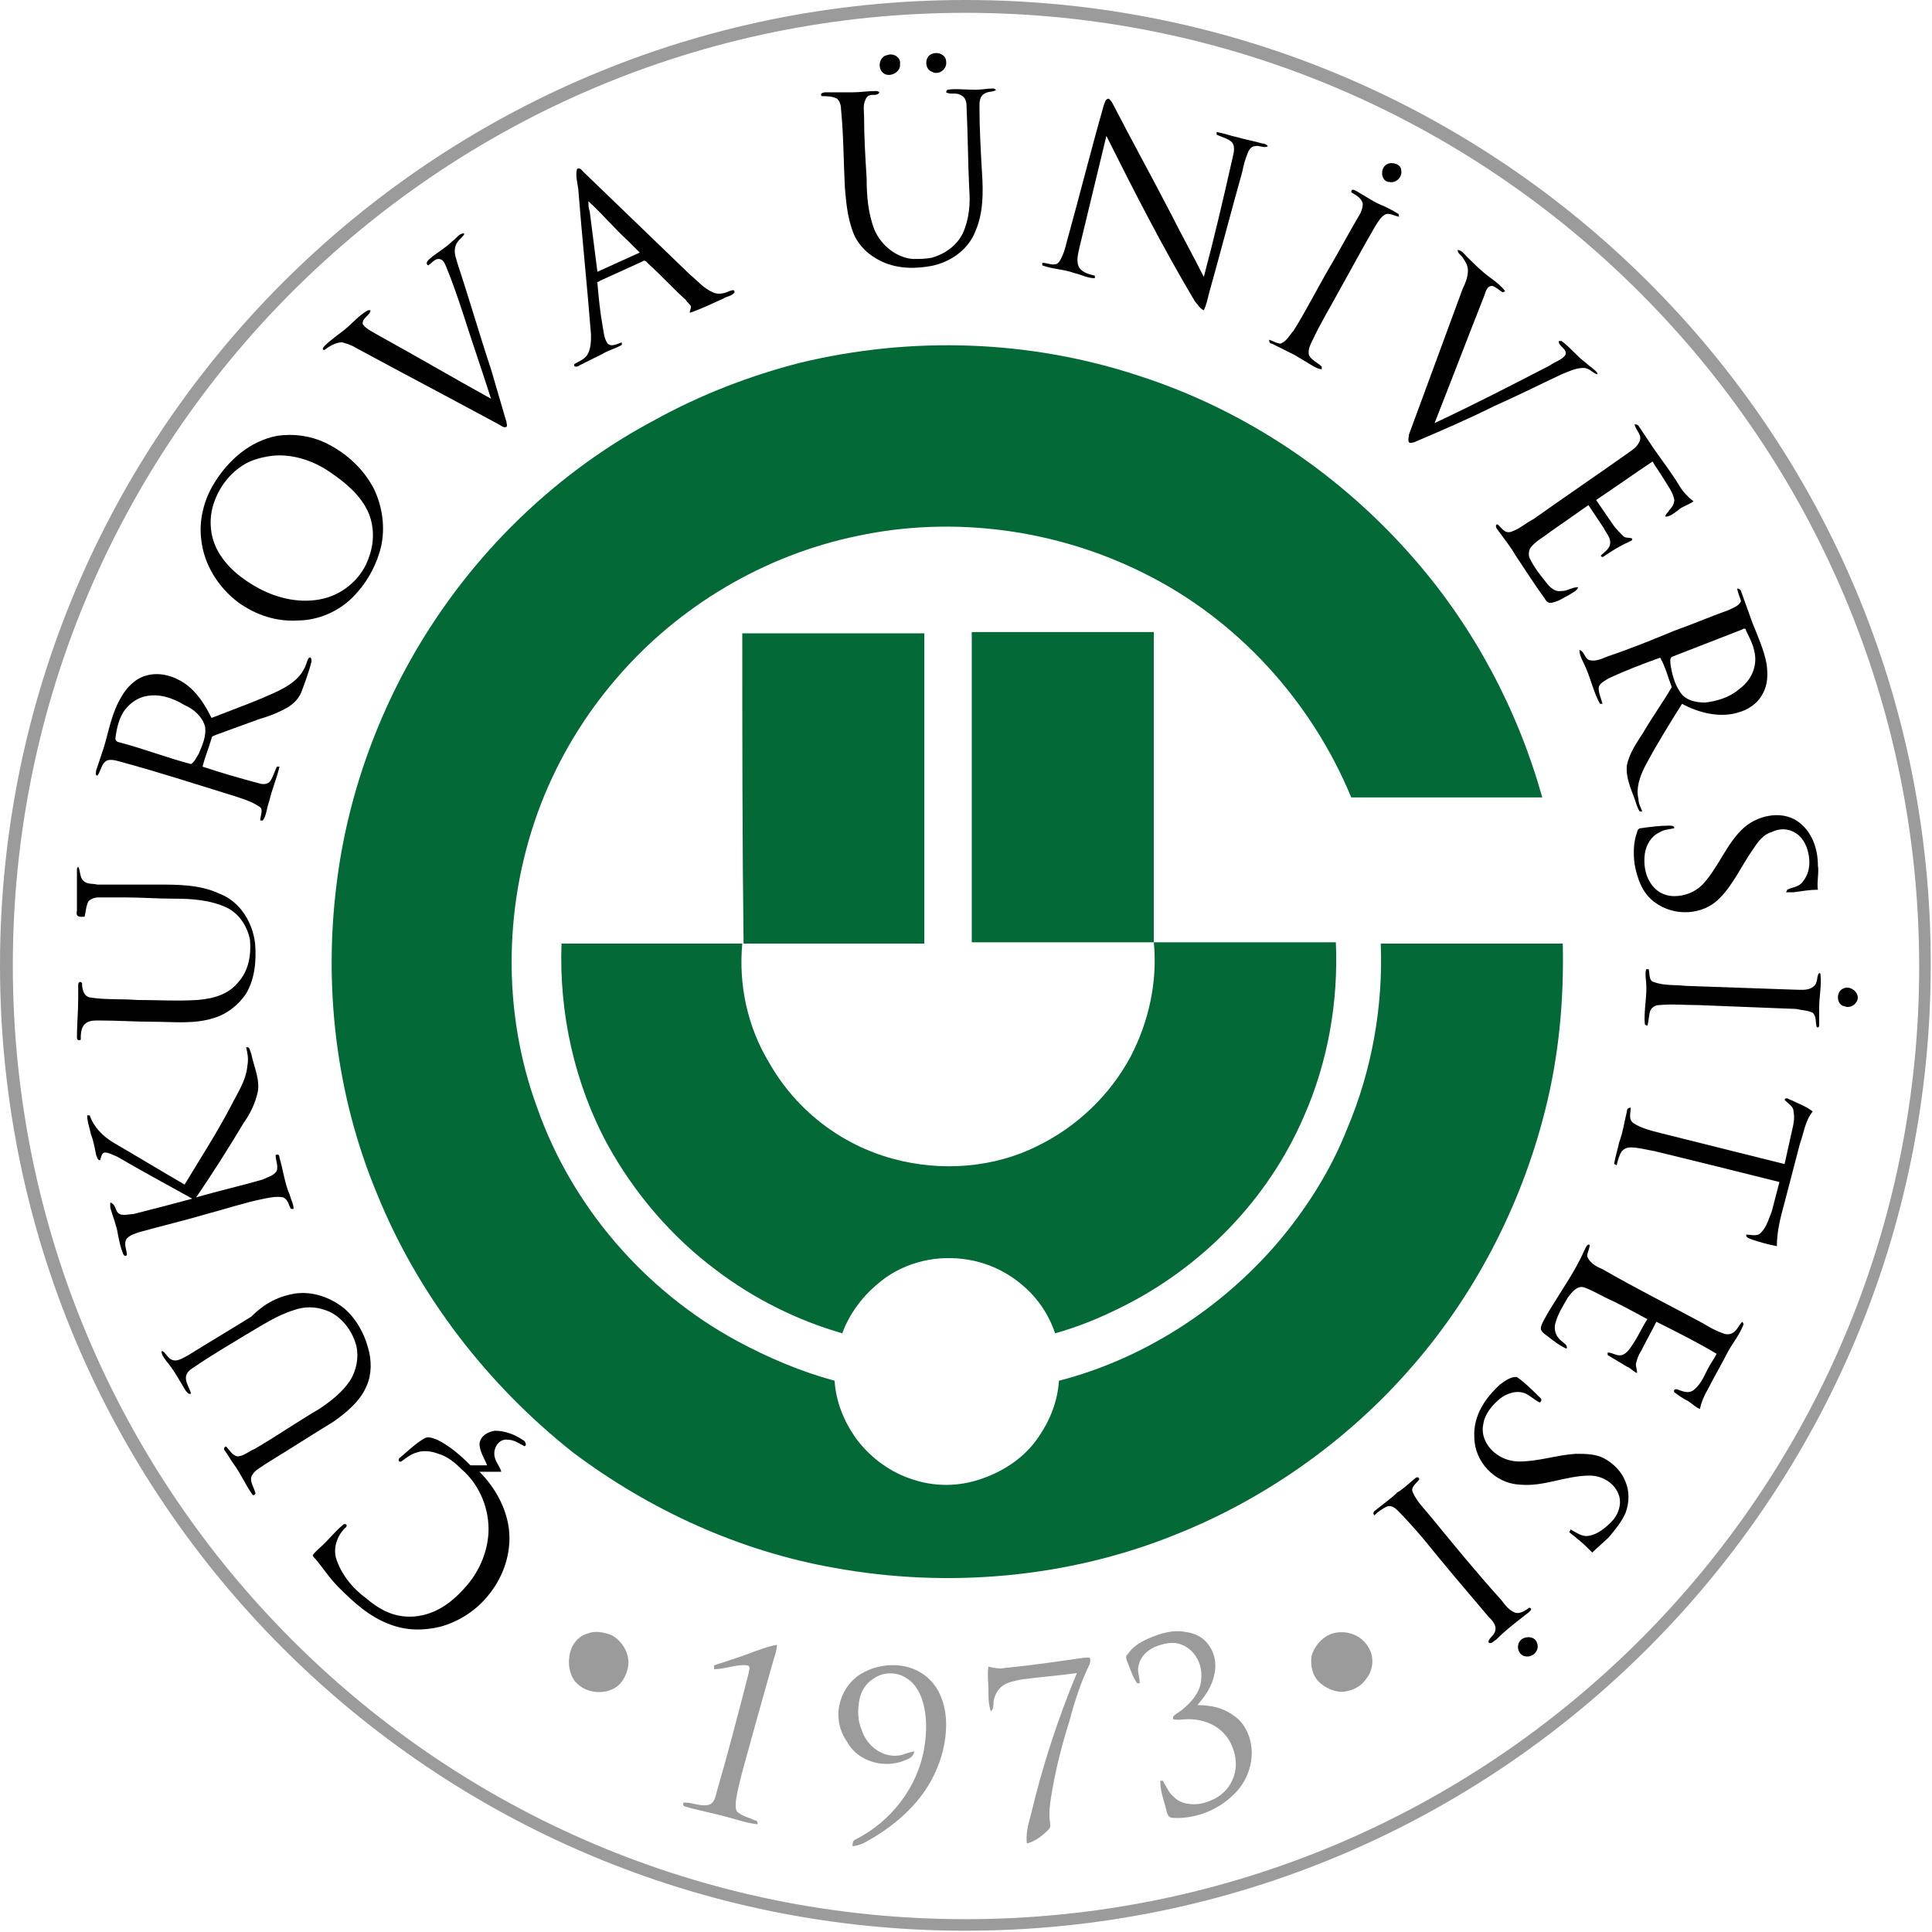 <?xml version="1.0" encoding="utf-8"?>
<!-- Generator: Adobe Illustrator 23.0.4, SVG Export Plug-In . SVG Version: 6.00 Build 0)  -->
<svg version="1.1" id="Layer_1" xmlns="http://www.w3.org/2000/svg" xmlns:xlink="http://www.w3.org/1999/xlink" x="0px" y="0px"
	 viewBox="0 0 150.7 150.7" style="enable-background:new 0 0 150.7 150.7;" xml:space="preserve">
<style type="text/css">
	.st0{fill:#9A9B9A;}
	.st1{fill:#010101;}
	.st2{fill:#036936;}
</style>
<g>
	<g>
		<path class="st0" d="M89.6,127.8c0.9-0.4,1.9-0.7,2.9-0.5c0.8,0.1,1.5,0.5,1.9,1.2c0.4,0.6,0.5,1.5,0.3,2.2
			c-0.2,0.9-0.7,1.6-1.3,2.3c1,0,2,0.2,2.8,0.8c0.8,0.5,1.3,1.5,1.4,2.4c0.2,1.4-0.4,2.9-1.4,3.8c-1.2,1.2-3,1.9-4.7,1.8
			c-0.5,0-0.5-0.6-0.6-0.9c-0.2-0.7-0.4-1.3-0.4-2c0,0,0.1,0,0.2,0c0.3,0.5,0.5,1,0.9,1.3c0.5,0.5,1.3,0.6,2,0.5
			c1-0.2,1.9-0.7,2.4-1.6c0.4-0.7,0.5-1.5,0.3-2.3c-0.2-0.8-0.6-1.5-1.3-2c-0.7-0.5-1.5-0.7-2.3-0.7c-0.4,0-0.8,0.1-1.2,0
			c0,0,0-0.1,0-0.2c0.3-0.3,0.6-0.4,0.9-0.7c0.7-0.6,1.3-1.4,1.3-2.3c0.1-1.1-0.5-2.2-1.5-2.6c-0.7-0.3-1.5-0.1-2.2,0.2
			c-0.6,0.3-1.1,0.8-1.2,1.5c-0.1,0.4,0.1,0.8,0.1,1.3c0,0-0.1,0-0.2,0c-0.3-0.4-0.5-1-0.7-1.5c-0.1-0.3-0.3-0.6,0-0.8
			C88.3,128.5,88.9,128.1,89.6,127.8z"/>
		<path class="st0" d="M45.9,127.4c0.5-0.2,1.1-0.1,1.7,0.1c0.7,0.3,1.3,1.1,1.4,1.9c0.1,0.7-0.2,1.4-0.6,1.9
			c-0.8,0.9-2.4,0.9-3.3,0.1c-0.6-0.5-0.8-1.4-0.7-2.1C44.5,128.3,45.1,127.6,45.9,127.4z"/>
		<path class="st0" d="M104,127.4c1.1-0.3,2.3,0.2,2.8,1.2c0.4,0.7,0.3,1.7-0.2,2.3c-0.3,0.5-0.9,0.9-1.5,1
			c-0.7,0.2-1.5-0.1-2.1-0.6c-0.6-0.5-0.8-1.3-0.7-2.1C102.5,128.4,103.2,127.6,104,127.4z"/>
		<path class="st0" d="M58.9,128.8c0.6-0.2,1.1-0.4,1.7-0.5c0,0.5-0.2,0.9-0.3,1.3c-0.8,2.8-1.6,5.7-2.4,8.6
			c-0.2,0.8-0.4,1.5-0.5,2.3c0,0.3-0.1,0.7,0.2,0.9c0.4,0.3,0.9,0.4,1.3,0.6c0.2,0,0.2,0.2,0.2,0.3c-0.9-0.1-1.7-0.4-2.5-0.6
			c-1.1-0.3-2.2-0.5-3.2-0.8c-0.1,0-0.2-0.3,0-0.3c0.6,0,1.2,0.3,1.8,0.2c0.5-0.1,0.6-0.6,0.7-1c0.9-3.1,1.7-6.2,2.5-9.3
			c0-0.2,0.2-0.5-0.1-0.6c-0.9-0.1-1.7,0.3-2.6,0.3c0-0.1,0-0.2,0-0.3C56.9,129.5,57.9,129.2,58.9,128.8z"/>
		<path class="st0" d="M78.4,130.1c2.1-0.2,4.1-0.5,6.2-0.8c0.1,0,0.2,0,0.4,0c0.1,0.2,0,0.4,0,0.5c-0.7,1.4-1.2,3-1.6,4.5
			c-0.6,1.9-1.1,3.9-1.4,5.8c-0.1,0.6-0.2,1.3-0.1,2c0,0.2,0.1,0.4-0.1,0.6c-0.5,0.5-1,0.9-1.7,1.1c-0.1-0.7,0.1-1.5,0.3-2.2
			c0.9-3.8,2.1-7.5,3.6-11.1c-1.4,0.2-2.8,0.3-4.3,0.5c-0.5,0.1-1.1,0.2-1.5,0.5c-0.4,0.3-0.6,0.7-0.7,1.2c0,0.3,0,0.6-0.2,0.8
			c-0.2-0.5-0.2-1.1-0.2-1.7c0-0.6-0.1-1.2,0-1.8C77.5,130.1,78,130.2,78.4,130.1z"/>
		<path class="st0" d="M67.1,130.6c1.6-1,3.9-1,5.3,0.3c1,0.9,1.4,2.3,1.4,3.6c0,1.8-0.6,3.6-1.6,5.1c-1.2,1.8-3,3.2-4.9,4.2
			c-0.3,0.1-0.5,0.2-0.8,0.2c0-0.2,0-0.4,0.2-0.5c2.8-1.4,4.9-4.1,5.4-7.2c0.2-1.2,0.2-2.4-0.1-3.5c-0.2-0.7-0.6-1.5-1.3-1.9
			c-0.7-0.5-1.8-0.5-2.5,0c-0.7,0.4-1.1,1.1-1.2,1.9c-0.1,0.7-0.1,1.4,0.2,2.1c0.4,1.3,1.7,2.3,3.1,2c0.3-0.1,0.6-0.2,1-0.3
			c0,0.4-0.4,0.6-0.7,0.7c-1.6,0.7-3.7,0.1-4.5-1.4C64.8,134.1,65.4,131.7,67.1,130.6z"/>
		<g>
			<path class="st1" d="M72.7,4.2c0.5-0.2,1.1,0.1,1.1,0.6c0.1,0.6-0.6,1.1-1.1,0.8C72.1,5.4,72.1,4.4,72.7,4.2z"/>
			<path class="st1" d="M69.2,4.3c0.5-0.2,1.1,0.2,1,0.7c0.1,0.6-0.8,1.1-1.3,0.7C68.4,5.3,68.6,4.4,69.2,4.3z"/>
			<path class="st1" d="M76.1,7c0.5,0,0.9-0.1,1.4-0.1L77.7,7c-0.2,0.2-0.6,0.1-0.9,0.3c-0.4,0.2-0.4,0.7-0.4,1
				c0,1.7,0.1,3.5,0.2,5.2c0.1,1.5,0.1,3.1-0.5,4.5c-0.6,1.6-2.2,2.6-3.8,2.8c-1.3,0.2-2.7,0.1-3.9-0.6c-0.9-0.5-1.6-1.3-1.9-2.2
				c-0.4-1.1-0.5-2.2-0.6-3.4c-0.1-2-0.1-4.1-0.3-6.1c0-0.3-0.1-0.6-0.3-0.8c-0.4-0.2-0.8-0.2-1.2-0.2c-0.2-0.2,0.1-0.3,0.3-0.3
				c0.7,0,1.4,0,2.1,0c0.6,0,1.2-0.1,1.8-0.1c0.1,0,0.2,0,0.3,0.1c-0.1,0.2-0.3,0.2-0.5,0.2c-0.3,0-0.5,0.1-0.6,0.4
				c-0.2,0.4-0.1,0.9-0.1,1.3c0,1.6,0.1,3.2,0.2,4.8c0,1.3,0.1,2.7,0.6,4c0.5,1.2,1.7,2.2,3,2.3c0.5,0,1,0,1.5-0.1
				c1-0.3,1.9-0.9,2.4-1.9c0.5-1.1,0.6-2.3,0.5-3.5c-0.1-2.1-0.1-4.1-0.2-6.2c0-0.4,0-0.9-0.5-1.1c-0.3-0.2-0.8,0-1.1-0.2
				c0,0,0-0.1,0.1-0.2C74.5,6.9,75.3,7,76.1,7z"/>
			<path class="st1" d="M86.1,8.2c0.1-0.2,0.1-0.5,0.4-0.5c0.1,0.1,0.2,0.2,0.3,0.4c1.5,2.9,3.1,5.8,4.6,8.7
				c0.8,1.6,1.7,3.2,2.5,4.8c0.8-3,1.5-6,2.2-9.1c0.1-0.5,0.3-1,0-1.4c-0.3-0.3-0.8-0.4-1.2-0.6c0-0.1,0-0.2,0-0.2
				c0.6,0.1,1.1,0.3,1.6,0.4c0.7,0.2,1.3,0.3,2,0.5c0.2,0,0.3,0.1,0.4,0.2c-0.3,0.2-0.7-0.1-1,0c-0.3,0-0.5,0.3-0.6,0.6
				c-0.2,0.5-0.3,0.9-0.4,1.4c-0.9,3.2-1.7,6.3-2.6,9.5c-0.1,0.4-0.2,0.9-0.4,1.3c-0.3-0.1-0.5-0.5-0.7-0.7
				c-2.5-4.2-4.7-8.5-6.9-12.9c-0.7,2.9-1.4,5.8-2.1,8.7c-0.1,0.5-0.3,1.1,0,1.6c0.3,0.4,0.8,0.5,1.2,0.6c0,0,0,0.1,0,0.2
				c-0.6,0-1.1-0.3-1.6-0.4C83,21,82.1,21,81.3,20.7c0-0.1,0-0.2,0-0.2c0.4,0,0.7,0.2,1.1,0.1c0.2-0.1,0.3-0.3,0.4-0.5
				c0.2-0.4,0.3-0.8,0.4-1.2C84.2,15.3,85.1,11.7,86.1,8.2z"/>
			<path class="st1" d="M108.2,12.8c0.4-0.2,1.1,0,1.1,0.5c0.1,0.5-0.4,1-0.9,0.9C107.7,14.2,107.6,13.1,108.2,12.8z"/>
			<g>
				<path class="st1" d="M45,13.2c0.2-0.2,0.4,0.1,0.5,0.2c2.8,2.7,5.5,5.3,8.3,8c0.6,0.5,1.1,1.1,1.8,1.4c0.4,0.2,0.9,0.1,1.3-0.1
					c0.1,0,0.4-0.2,0.4,0.1c-0.2,0.3-0.6,0.3-0.9,0.5c-0.9,0.4-1.7,0.8-2.6,1.1c0-0.2,0.1-0.3,0.1-0.5c-0.1-0.2-0.3-0.3-0.4-0.5
					c-1-0.9-1.9-1.9-2.9-2.8c-0.1-0.1-0.3-0.4-0.5-0.2c-1.1,0.5-2.2,1-3.3,1.5c-0.1,0.1-0.3,0.1-0.2,0.2c0.1,1.1,0.2,2.2,0.4,3.3
					c0.1,0.5,0.1,1,0.4,1.4c0.3,0.3,0.8,0,1.1-0.1c0,0.1,0,0.2,0,0.2c-0.5,0.3-1,0.4-1.5,0.7c-0.6,0.3-1.2,0.6-1.8,0.9
					c-0.1,0.1-0.5,0.2-0.4-0.1c0.3-0.2,0.7-0.3,1-0.7c0.3-0.5,0.3-1.1,0.3-1.6c-0.3-3.8-0.7-7.6-1-11.4C45,14.1,44.9,13.7,45,13.2z
					 M45.9,15.7c0,0.3,0,0.5,0.1,0.8c0.2,1.6,0.4,3.1,0.6,4.7c1.1-0.5,2.2-1,3.3-1.5c-0.3-0.3-0.6-0.6-0.9-0.9
					C47.9,17.8,47,16.7,45.9,15.7z"/>
			</g>
			<path class="st1" d="M105.4,15c0-0.3,0.2-0.2,0.4-0.1c0.7,0.4,1.4,0.9,2.2,1.2c0.4,0.2,0.8,0.4,1.1,0.6c0,0.1,0,0.2,0.1,0.2
				c-0.4,0-0.7-0.3-1.1-0.2c-0.4,0.2-0.6,0.6-0.8,0.9c-1,1.7-1.9,3.4-2.8,5c-0.7,1.3-1.5,2.6-2.1,3.9c-0.2,0.4-0.4,0.8-0.3,1.2
				c0.2,0.4,0.7,0.6,1,0.9c0,0,0,0.1,0,0.2c-0.2,0-0.4-0.1-0.6-0.2c-0.5-0.3-1-0.6-1.5-0.9c-0.6-0.3-1.2-0.6-1.8-0.9
				C99,26.8,99,26.6,99,26.5c0.3,0.1,0.6,0.3,0.9,0.3c0.5-0.2,0.7-0.7,1-1c1-1.6,1.9-3.4,2.9-5.1c0.7-1.2,1.4-2.5,2.1-3.7
				c0.2-0.3,0.4-0.7,0.4-1.1C106.2,15.4,105.7,15.2,105.4,15z"/>
			<path class="st1" d="M35.3,18.8c0.3-0.2,0.5-0.6,0.9-0.6l0,0.1c-0.2,0.3-0.6,0.5-0.7,1c-0.1,0.5,0.1,0.9,0.2,1.3
				c0.9,2.7,1.7,5.5,2.6,8.2c0.4,1.4,0.8,2.7,1.2,4.1c0,0.1,0.1,0.3,0,0.4c-0.2,0.1-0.4-0.1-0.6-0.2c-3.7-2-7.5-4-11.2-6
				c-0.3-0.2-0.7-0.3-1-0.4c-0.5,0-1,0.3-1.4,0.6c-0.2,0-0.1-0.2,0-0.3c0.5-0.5,1.1-0.9,1.6-1.3c0.6-0.5,1.1-1.1,1.8-1.5
				c0.1,0,0.2,0,0.2,0c0,0.4-0.7,0.6-0.6,1.1c0.3,0.4,0.8,0.6,1.3,0.9c2.9,1.6,5.8,3.3,8.7,4.9c-0.7-2.2-1.5-4.5-2.2-6.7
				c-0.4-1.2-0.8-2.4-1.3-3.6c-0.1-0.2-0.2-0.6-0.6-0.6c-0.3,0-0.5,0.3-0.8,0.5c-0.2-0.1-0.1-0.3,0-0.4
				C33.9,19.8,34.7,19.4,35.3,18.8z"/>
			<path class="st1" d="M113.7,19.5c0.3,0,0.5,0.3,0.7,0.5c0.6,0.6,1.2,1.2,1.9,1.7c0.4,0.3,0.8,0.6,1.1,1c0,0-0.1,0.1-0.2,0.1
				c-0.3-0.2-0.5-0.4-0.8-0.5c-0.4,0-0.5,0.4-0.6,0.7c-1.3,3.3-2.6,6.7-3.9,10c3-1.4,6.1-3,9-4.5c0.4-0.3,0.9-0.4,1.2-0.8
				c0.2-0.5-0.6-0.7-0.5-1.1c0,0,0.1,0,0.2,0c0.7,0.5,1.2,1.2,1.9,1.7c0.3,0.3,0.7,0.5,0.9,0.8l0,0.1c-0.4-0.1-0.6-0.5-1.1-0.5
				c-0.6,0-1.2,0.3-1.7,0.5c-1.7,0.8-3.5,1.7-5.3,2.5c-2,1-4.1,1.9-6.2,2.8c-0.1,0-0.3,0.1-0.4,0c-0.1-0.2,0-0.4,0-0.6
				c1.4-3.8,2.8-7.6,4.2-11.4c0.2-0.4,0.4-0.9,0.4-1.4c0-0.4-0.2-0.7-0.4-1C114,19.9,113.7,19.8,113.7,19.5z"/>
			<path class="st1" d="M127.5,33.1c0.1,0,0.2,0,0.3,0.1c0.4,0.6,0.8,1.2,1.2,1.8c0.7,1,1.4,1.9,2,2.9c0.3,0.5,0.7,0.9,1.1,1.2
				c-0.4,0.3-0.9,0.4-1.2,0.7c-0.3,0.2-0.6,0.5-1,0.5c0-0.2,0.2-0.3,0.3-0.5c0.2-0.2,0.4-0.5,0.4-0.8c-0.1-0.6-0.5-1.1-0.8-1.6
				c-0.3-0.5-0.6-0.9-0.9-1.4c-1.5,1-2.9,2-4.4,3c0.4,0.6,0.9,1.3,1.3,1.9c0.2,0.3,0.5,0.6,0.8,0.9c0.2,0.2,0.4,0.1,0.7,0.2
				c0.1,0.2-0.2,0.2-0.3,0.3c-0.7,0.3-1.3,0.7-1.9,1.1c-0.1,0.1-0.3,0-0.2-0.1c0.3-0.3,0.7-0.5,0.7-1c0-0.4-0.3-0.7-0.5-1.1
				c-0.4-0.6-0.8-1.2-1.2-1.8c-1,0.7-2,1.4-3,2.1c-0.5,0.4-1.1,0.7-1.5,1.2c-0.2,0.3-0.2,0.7,0,1c0.3,0.6,0.7,1.1,1.1,1.6
				c0.3,0.4,0.7,0.9,1.3,0.8c0.5,0,0.8-0.3,1.3-0.3c-0.1,0.3-0.4,0.4-0.7,0.6c-0.4,0.2-0.8,0.5-1.3,0.6c-0.3,0.1-0.5-0.1-0.6-0.3
				c-0.8-1.1-1.5-2.2-2.3-3.4c-0.4-0.7-0.9-1.3-1.4-2c-0.1-0.1-0.2-0.4,0-0.4c0.3,0.2,0.5,0.7,1,0.6c0.7-0.2,1.2-0.7,1.8-1
				c2.4-1.7,4.9-3.4,7.3-5.1c0.4-0.3,0.8-0.5,1-1C128.1,33.9,127.6,33.6,127.5,33.1z"/>
			<g>
				<path class="st1" d="M21.6,34c1.3-0.2,2.6,0,3.7,0.5c1.7,0.8,3.1,2.1,3.9,3.7c0.7,1.5,0.9,3.3,0.4,4.9c-0.4,1.3-1.1,2.5-2.1,3.5
					c-1.1,1.1-2.7,1.8-4.3,1.8C21.6,48.5,20,48,18.6,47c-1.6-1.2-2.7-3-2.9-4.9c-0.2-1.5,0.2-3.1,1-4.4C17.8,35.9,19.5,34.4,21.6,34
					z M20.9,35.6c-0.6,0.1-1.3,0.3-1.8,0.6c-1.2,0.7-2.1,1.9-2.5,3.3c-0.3,1.1-0.2,2.3,0.3,3.3c0.7,1.4,2,2.4,3.3,3.1
					c1.5,0.8,3.3,1.2,5,0.8c1.7-0.4,3.1-1.7,3.6-3.3c0.4-1.1,0.4-2.4-0.1-3.5c-0.6-1.3-1.8-2.3-3-3.1C24.4,35.9,22.6,35.3,20.9,35.6
					z"/>
			</g>
			<g>
				<path class="st1" d="M135.5,45.9c0.1,0,0.3,0.1,0.3,0.2c0.3,0.8,0.6,1.7,0.9,2.5c0.4,1,0.9,2.1,1.1,3.2c0.1,0.8,0.1,1.6-0.3,2.3
					c-0.4,0.8-1.2,1.3-2,1.5c-1.4,0.4-3,0-4.3-0.7c-1,1.6-2,3.2-2.9,4.9c-0.4,0.8-0.7,1.7-0.5,2.5c0,0.4,0.2,0.7,0.3,1
					c0,0-0.1,0-0.2,0c-0.2-0.3-0.3-0.7-0.4-1c-0.3-0.8-0.7-1.7-0.6-2.6c0.2-1,0.8-1.8,1.3-2.6c0.7-1.2,1.5-2.3,2.2-3.5
					c-0.3-0.8-0.5-1.6-0.9-2.3c-1.4,0.5-2.7,1-4,1.6c-0.3,0.2-0.8,0.4-0.8,0.8c0,0.4,0.2,0.8,0.3,1.2c-0.1,0-0.2,0-0.2,0
					c-0.5-0.9-0.7-1.9-1.1-2.8c-0.2-0.5-0.5-0.9-0.5-1.4c0.4,0.1,0.4,0.7,0.8,0.8c0.5,0.1,0.9-0.1,1.4-0.3c1.8-0.6,3.5-1.3,5.2-2
					c1.4-0.5,2.8-1.1,4.2-1.6c0.4-0.2,0.8-0.3,1-0.7C135.8,46.8,135.6,46.4,135.5,45.9z M135.9,49.1c-1.8,0.7-3.6,1.4-5.4,2.1
					c-0.3,0.1-0.2,0.4-0.2,0.6c0.1,0.7,0.3,1.5,0.7,2.1c0.4,0.7,1.2,0.9,2,0.9c0.9-0.1,1.9-0.4,2.6-1c0.7-0.5,1.2-1.2,1.3-2.1
					c0.1-0.9-0.3-1.7-0.7-2.5C136.2,49,136,49,135.9,49.1z"/>
			</g>
			<g>
				<path class="st1" d="M24.1,51.3c0.2-0.1,0.2,0.2,0.2,0.3c-0.2,0.8-0.5,1.6-0.8,2.4c-0.2,0.5-0.6,0.9-1.1,1.2
					c-0.7,0.4-1.5,0.7-2.2,0.9c-1.1,0.4-2.2,0.8-3.3,1.2c-0.2,0.1-0.4,0.1-0.4,0.3c-0.2,0.7-0.5,1.4-0.7,2.2
					c1.5,0.5,2.9,0.9,4.4,1.3c0.3,0.1,0.7,0.1,0.9-0.2c0.2-0.3,0.3-0.7,0.5-1.1c0.1,0,0.2,0,0.2,0c-0.2,0.9-0.6,1.8-0.8,2.7
					c-0.2,0.5-0.2,1.1-0.5,1.5c0,0-0.1,0-0.2,0c0-0.4,0.3-0.9-0.1-1.1c-0.6-0.4-1.3-0.6-1.9-0.8c-2.9-0.9-5.7-1.8-8.6-2.6
					c-0.4-0.1-0.9-0.3-1.3-0.2c-0.5,0.2-0.5,0.8-0.8,1.2c-0.2,0-0.1-0.3-0.1-0.4c0.2-0.6,0.4-1.2,0.6-1.8c0.4-1.3,0.6-2.7,1.4-4
					c0.4-0.7,1.1-1.4,1.9-1.6c1-0.3,2.1,0,3,0.6c1,0.7,1.6,1.7,2.1,2.7c1.8-0.7,3.5-1.3,5.2-2.1c0.8-0.4,1.6-0.9,2-1.7
					C23.9,51.9,23.9,51.6,24.1,51.3z M11.4,54.3c-0.6,0.1-1.2,0.5-1.6,1c-0.5,0.6-0.7,1.5-0.8,2.3c0,0.2,0.2,0.3,0.3,0.3
					c1.9,0.5,3.7,1.2,5.6,1.7c0.3-0.2,0.4-0.5,0.6-0.8c0.3-0.7,0.6-1.4,0.5-2.1c-0.2-0.8-0.9-1.4-1.6-1.7
					C13.4,54.4,12.4,54.1,11.4,54.3z"/>
			</g>
			<path class="st1" d="M136.1,64.5c1.2-1,3.1-1.3,4.3-0.3c1,0.8,1.4,2.1,1.4,3.3c0.1,0.6-0.1,1.3,0,1.9c-0.6,0-1.2,0.1-1.9,0.2
				c-0.2,0-0.4,0-0.6,0c0,0,0.1-0.1,0.1-0.2c0.4-0.2,0.9-0.2,1.2-0.6c0.5-0.6,0.6-1.3,0.5-2c-0.1-0.7-0.4-1.4-1-1.8
				c-0.6-0.4-1.3-0.4-1.9-0.1c-0.7,0.2-1.1,0.8-1.5,1.4c-0.9,1.3-1.5,2.7-2.6,3.8c-1.3,1.3-3.5,1.4-5,0.3c-1-0.7-1.4-1.9-1.6-3
				c-0.1-0.8-0.1-1.7,0.2-2.5c0-0.1,0.1-0.3,0.3-0.3c0.7-0.1,1.5-0.2,2.2-0.2c0.2,0,0.4,0,0.4,0.2c-0.4,0.1-0.8,0.1-1.1,0.3
				c-0.7,0.3-1.1,1-1.2,1.7c-0.1,0.7,0,1.6,0.4,2.2c0.4,0.7,1.1,1.1,1.9,1.1c0.8,0,1.6-0.3,2.2-0.9
				C134.1,67.6,134.7,65.7,136.1,64.5z"/>
			<path class="st1" d="M6,67.8c0-0.1,0.1-0.2,0.1-0.2c0.2,0.4,0.1,0.8,0.4,1.1c0.3,0.3,0.7,0.2,1.1,0.3C9.2,69,10.7,69,12.3,69
				c1.6,0,3.3,0,4.8,0.7c1.6,0.6,2.6,2.2,2.8,3.9c0.1,1.3,0,2.7-0.7,3.9c-0.6,0.9-1.5,1.6-2.5,1.9c-1.5,0.5-3.2,0.3-4.7,0.3
				c-1.4,0-2.8-0.1-4.3-0.1c-0.4,0-0.8,0-1.1,0.3c-0.3,0.3-0.3,0.8-0.3,1.2c-0.2,0.1-0.3,0-0.3-0.2c0-1,0.1-2,0.1-3
				c0-0.4,0-0.7,0-1.1c0-0.2,0.2-0.3,0.3-0.1c0,0.4,0.1,1,0.6,1.1c1.2,0.2,2.4,0.1,3.7,0.2c1.6,0,3.1,0.1,4.7,0
				c1.2-0.1,2.4-0.4,3.2-1.4c0.8-0.9,1-2.1,0.9-3.3c-0.2-1-0.8-2-1.8-2.5c-1.3-0.6-2.7-0.7-4.1-0.7c-1.3,0-2.6-0.1-3.9-0.1
				c-0.7,0-1.4,0-2,0c-0.3,0-0.6,0.1-0.8,0.3c-0.2,0.4-0.2,0.8-0.3,1.2C5.8,71.6,6,71.2,6,71C6,69.9,6,68.8,6,67.8z"/>
			<path class="st1" d="M128.4,75.6c0,0,0.1,0,0.2,0c0.1,0.4,0,0.9,0.4,1c0.8,0.3,1.6,0.2,2.5,0.3c2.9,0.1,5.7,0.2,8.6,0.3
				c0.5,0,1.1,0.1,1.5-0.4c0.2-0.3,0.1-0.7,0.3-0.9c0,0,0.1,0,0.1,0.1c0.1,0.9-0.1,1.7-0.1,2.6c0,0.5,0,0.9,0,1.4
				c0,0.1-0.1,0.2-0.2,0.1c-0.1-0.4,0-0.8-0.3-1.1c-0.4-0.2-0.9-0.2-1.3-0.3c-2.5-0.1-5-0.2-7.6-0.3c-1,0-2.1-0.1-3.1,0
				c-0.3,0-0.6,0.2-0.7,0.5c-0.1,0.4-0.1,0.8-0.2,1.1c-0.1,0-0.2-0.1-0.2-0.1c-0.1-1.1,0.2-2.2,0.1-3.3
				C128.4,76.5,128.3,76,128.4,75.6z"/>
			<path class="st1" d="M143.8,77.1c0.4-0.2,1,0.1,1.1,0.6c0.1,0.5-0.5,1-1,0.8C143.2,78.4,143.2,77.3,143.8,77.1z"/>
			<path class="st1" d="M19.2,81.7c0.3-0.1,0.3,0.3,0.4,0.5c0.2,1,0.7,2,0.5,3c-0.2,0.9-0.6,1.7-1.1,2.4c-1.2,2-2.4,3.9-3.7,5.8
				c1.7-0.5,3.5-0.9,5.2-1.4c0.4-0.2,0.9-0.3,1.1-0.7c0.1-0.4-0.1-0.8-0.1-1.2c0.2-0.1,0.3,0,0.3,0.2c0.3,1,0.4,2,0.8,2.9
				c0.1,0.4,0.3,0.7,0.3,1.1c0,0-0.1,0-0.2,0c-0.2-0.3-0.2-0.7-0.6-0.9c-0.5-0.1-1,0-1.5,0.1c-1.5,0.3-3,0.8-4.5,1.2
				c-1.7,0.5-3.4,0.9-5.2,1.4c-0.3,0.1-0.7,0.2-1,0.5c-0.3,0.4,0,0.9,0,1.3c-0.1,0.1-0.2,0.1-0.3-0.1c-0.2-0.5-0.3-1-0.4-1.5
				c-0.1-0.7-0.4-1.4-0.6-2.1c0-0.1,0-0.3,0-0.4C9,93.9,9,94.4,9.2,94.6c0.3,0.3,0.8,0.1,1.2,0.1c1.6-0.4,3.1-0.8,4.6-1.2
				c-2-1.1-4-2.2-5.9-3.3c-0.3-0.1-0.6-0.3-0.9-0.3c-0.3,0-0.3,0.4-0.4,0.6c-0.2,0-0.2-0.2-0.3-0.4c-0.1-0.5-0.2-1.1-0.4-1.6
				C7,88,6.8,87.5,6.8,87c0.1,0,0.2,0,0.2,0c0.3,0.9,1,1.6,1.8,2.1c1.9,1.1,3.7,2.2,5.6,3.3c1.2-2,2.5-4,3.6-6.1
				c0.5-1,1.2-2,1.3-3.2C19.4,82.6,19.3,82.1,19.2,81.7z"/>
			<path class="st1" d="M139.2,85.8c0.1-0.3,0.4,0,0.5,0c0.6,0.3,1.2,0.5,1.7,0.9c-0.6,0.7-0.7,1.7-1,2.5c-0.4,1.5-0.8,3.1-1.2,4.6
				c-0.3,1.1-0.6,2.2-0.6,3.4c-0.6-0.1-1.3-0.3-1.9-0.5c-0.2-0.1-0.5-0.1-0.5-0.4c0.4,0,0.9,0.2,1.2-0.2c0.4-0.4,0.6-1.1,0.8-1.6
				c0.2-0.8,0.4-1.5,0.6-2.3c-3.2-0.8-6.4-1.6-9.7-2.4c-0.6-0.1-1.3-0.3-1.9-0.3c-0.3,0-0.5,0.1-0.7,0.3c-0.2,0.3-0.3,0.7-0.4,1.1
				c0,0-0.1-0.1-0.2-0.1c0.1-0.6,0.3-1.2,0.4-1.7c0.3-0.8,0.4-1.6,0.6-2.4c0-0.2,0.1-0.3,0.3-0.3c0,0.4-0.2,0.9,0.2,1.2
				c0.6,0.4,1.4,0.6,2.2,0.8c3.2,0.8,6.4,1.6,9.6,2.4c0.2-0.9,0.4-1.8,0.6-2.7c0.1-0.4,0.2-0.9,0.1-1.4
				C139.9,86.3,139.5,86.1,139.2,85.8z"/>
			<path class="st1" d="M123.6,97.5c0.1-0.2,0.2-0.5,0.4-0.4c0,0.3-0.2,0.6-0.2,0.9c0.2,0.5,0.7,0.8,1.2,1c2.6,1.5,5.2,2.8,7.8,4.2
				c0.5,0.3,1,0.6,1.6,0.8c0.2,0.1,0.5,0.1,0.7,0c0.4-0.2,0.5-0.6,0.8-0.9c0,0,0.1,0.1,0.1,0.2c-0.3,0.8-0.8,1.4-1.2,2.1
				c-0.5,1-1.1,2-1.6,3c-0.3,0.5-0.5,1-0.6,1.5c-0.3-0.1-0.6-0.4-0.9-0.6c-0.4-0.2-0.7-0.4-1.1-0.7c-0.1-0.2,0.1-0.3,0.3-0.2
				c0.3,0.1,0.7,0.3,1.1,0.1c0.6-0.4,0.9-1.1,1.2-1.7c0.2-0.4,0.5-0.8,0.7-1.2c-1.5-0.9-3.1-1.7-4.7-2.5c-0.4,0.8-0.8,1.5-1.2,2.3
				c-0.2,0.3-0.3,0.6-0.4,1c0,0.2,0.1,0.5,0.1,0.7c-0.3-0.1-0.5-0.4-0.8-0.5c-0.5-0.3-1-0.6-1.5-0.9l0-0.2c0.4,0,0.7,0.3,1.1,0.2
				c0.4-0.1,0.7-0.6,0.9-0.9c0.4-0.6,0.7-1.3,1.1-1.9c-1.1-0.6-2.2-1.2-3.3-1.7c-0.6-0.3-1.1-0.6-1.7-0.8c-0.5-0.1-0.9,0.4-1.2,0.8
				c-0.4,0.7-0.8,1.3-1,2.1c-0.1,0.5,0.1,1,0.5,1.3c0.2,0.2,0.5,0.3,0.4,0.6c-0.5-0.2-1-0.6-1.4-0.9c-0.2-0.2-0.7-0.4-0.6-0.8
				c0.1-0.4,0.4-0.8,0.6-1.2C121.9,100.5,122.9,99.1,123.6,97.5z"/>
			<path class="st1" d="M23,100.9c1.4-0.2,2.8,0.3,3.9,1.2c0.9,0.8,1.5,1.9,1.8,3c0.3,1,0.3,2.1-0.1,3c-0.5,1.2-1.6,2.1-2.6,2.8
				c-1.8,1.1-3.5,2.2-5.3,3.3c-0.4,0.3-0.9,0.5-1.1,1c-0.1,0.4,0.2,0.8,0.3,1.2c0.1,0.1-0.1,0.3-0.2,0.2c-0.5-0.7-0.9-1.6-1.4-2.3
				c-0.3-0.4-0.5-0.8-0.8-1.2c-0.1-0.1,0.1-0.4,0.2-0.2c0.2,0.2,0.4,0.6,0.8,0.7c0.5,0,0.9-0.4,1.4-0.6c1.7-1,3.3-2.1,5-3.1
				c0.9-0.6,1.8-1.3,2.4-2.2c0.5-0.8,0.7-1.8,0.5-2.7c-0.3-1.2-1.2-2.4-2.4-2.8c-0.8-0.3-1.7-0.3-2.5,0c-1.3,0.4-2.5,1.2-3.7,1.9
				c-1.3,0.8-2.7,1.6-4,2.5c-0.3,0.2-0.7,0.4-0.7,0.9c0,0.4,0.3,0.8,0.4,1.2c-0.2,0.1-0.3-0.1-0.4-0.2c-0.5-0.8-0.9-1.6-1.5-2.3
				c-0.2-0.3-0.4-0.5-0.4-0.8l0.1,0c0.3,0.2,0.4,0.6,0.8,0.7c0.4,0.1,0.8-0.2,1.2-0.4c1.6-1,3.3-2,4.9-3
				C20.7,101.6,21.8,101.1,23,100.9z"/>
			<path class="st1" d="M117,108c0.4-0.3,0.8-0.6,1.3-0.6c0.6,0.4,1.2,1,1.7,1.5c0.1,0.1,0.4,0.3,0.1,0.5c-0.4-0.2-0.7-0.5-1.1-0.7
				c-0.7-0.3-1.5,0-2,0.4c-0.6,0.5-1.2,1.2-1.3,2c-0.2,0.9,0.3,1.8,1,2.3c0.5,0.4,1.2,0.6,1.8,0.6c1.5,0,2.9-0.5,4.4-0.6
				c0.8,0,1.6,0,2.3,0.4c0.7,0.4,1.3,1,1.6,1.8c0.3,0.7,0.3,1.6,0,2.4c-0.3,0.7-0.8,1.3-1.3,1.9c-0.4,0.4-0.9,0.8-1.3,1.2
				c-0.4-0.4-0.8-0.8-1.2-1.1c-0.2-0.2-0.4-0.3-0.6-0.5c0,0,0.1-0.1,0.1-0.2c0.4,0.2,0.9,0.6,1.4,0.5c0.7-0.1,1.3-0.6,1.8-1.1
				c0.5-0.5,0.8-1.3,0.6-2c-0.3-1-1.3-1.6-2.3-1.6c-1.9,0-3.6,0.9-5.5,0.7c-1.9-0.1-3.5-1.8-3.5-3.7C114.9,110.4,115.9,109,117,108z
				"/>
			<path class="st1" d="M37.4,112.6c0.1-0.6,0.6-0.9,1.2-1c0.8,0,1.6,0.3,2.3,0.8c0.1,0.1,0.2,0.4,0,0.4c-0.4-0.2-0.8-0.5-1.3-0.5
				c-0.7-0.1-1.2,0.7-1,1.4c0.1,0.4,0.4,0.7,0.5,1.1c-0.6,0-1.1,0-1.7,0c1.2,1.2,2.1,2.8,2.3,4.5c0.2,1.8-0.4,3.6-1.5,5
				c-1,1.3-2.4,2.2-3.9,2.6c-1.3,0.3-2.6,0.3-3.9-0.2c-1.6-0.6-2.8-1.7-4-2.9c-0.7-0.7-1.2-1.5-1.8-2.2c-0.1-0.1-0.2-0.2-0.2-0.3
				c0.2-0.3,0.6-0.6,0.9-0.9c0.5-0.5,0.9-1,1.5-1.5c0.3-0.1,0.3,0.2,0.1,0.3c-0.6,0.6-0.9,1.5-0.7,2.3c0.4,1.3,1.3,2.4,2.4,3.2
				c0.7,0.6,1.5,1.1,2.4,1.3c0.9,0.2,1.8,0.1,2.6-0.2c1.1-0.4,2-1.2,2.7-2c1-1.1,1.7-2.6,1.8-4.2c0.1-1.9-0.7-3.8-2.1-5
				c-0.5-0.5-1.1-1-1.8-1.2c-0.5-0.2-1.2-0.3-1.7-0.1c-0.4,0.1-0.8,0.4-1.2,0.7c-0.3,0.1-0.2-0.3-0.1-0.3c0.6-0.5,1.2-1.1,1.9-1.5
				c0.3-0.2,0.7,0,1,0.1c1,0.5,1.8,1.2,2.6,2c0.4,0,0.9,0,1.3,0C37.8,113.8,37.4,113.2,37.4,112.6z"/>
			<path class="st1" d="M110.4,115.3c0.1-0.1,0.3-0.1,0.3,0.1c-0.2,0.3-0.7,0.6-0.5,1c0.3,0.7,0.9,1.3,1.4,1.9
				c1.8,2.2,3.6,4.4,5.5,6.5c0.3,0.4,0.6,0.8,1.1,1c0.4,0.1,0.8-0.2,1.1-0.4c0.3,0.1,0,0.3-0.1,0.4c-0.9,0.7-1.7,1.3-2.5,2.1
				c-0.2,0.1-0.4,0.4-0.6,0.2c0-0.3,0.4-0.5,0.5-0.8c0.2-0.5-0.2-0.9-0.5-1.2c-1.7-2-3.4-4-5.1-6.1c-0.6-0.7-1.3-1.5-2-2.2
				c-0.2-0.2-0.5-0.4-0.8-0.3c-0.4,0.2-0.7,0.4-1,0.7c-0.1-0.1-0.1-0.3,0.1-0.4c0.6-0.5,1.2-0.9,1.7-1.4
				C109.4,116.2,109.9,115.7,110.4,115.3z"/>
			<path class="st1" d="M118.8,127.8c0.4-0.2,1-0.1,1.1,0.4c0.2,0.5-0.3,1.1-0.9,1C118.3,129.1,118.2,128.1,118.8,127.8z"/>
		</g>
		<g>
			<path class="st2" d="M62.4,28.3c8.7-2.1,17.9-1.8,26.4,1c8.4,2.7,15.9,7.8,21.6,14.4c4.6,5.3,8,11.7,9.9,18.5c-5,0-10,0-14.9,0
				c-3.1-7.5-8.9-13.9-16.2-17.5c-6.8-3.4-14.8-4.5-22.3-2.9c-7.3,1.5-14,5.5-18.8,11.1c-2.5,2.9-4.5,6.2-5.9,9.8
				c-2.9,7.5-3.1,16.1-0.3,23.7c2.7,7.7,8.4,14.3,15.6,18.2c2.4,1.3,5,2.4,7.6,3.1c0.1,1.6,0.7,3.1,1.6,4.4c1,1.4,2.5,2.6,4.2,3.2
				c1.9,0.7,3.9,0.7,5.8,0c1.7-0.6,3.3-1.7,4.3-3.2c0.9-1.3,1.5-2.8,1.6-4.4c6.6-1.7,12.6-5.6,17-10.7c2.3-2.7,4.2-5.7,5.5-9
				c1.9-4.5,2.8-9.5,2.6-14.4c4.7,0,9.5,0,14.2,0c0.1,4.4-0.3,8.8-1.4,13.1c-1.9,7.5-5.6,14.6-10.8,20.4c-4.9,5.5-11.2,9.9-18,12.6
				c-8.4,3.4-17.8,4.2-26.6,2.6c-7.4-1.3-14.4-4.5-20.4-9C38,108,32.6,101,29.4,93.1c-3.2-7.7-4.2-16.2-3.1-24.5
				c1-7.7,4-15.2,8.5-21.5C39,41.2,44.6,36.2,51,32.8C54.6,30.8,58.5,29.3,62.4,28.3z"/>
			<path class="st2" d="M57.9,49.4c4.7,0,9.5,0,14.2,0c0,8.1,0,16.1,0,24.2c-4.7,0-9.5,0-14.2,0c-0.3,3.2,0.4,6.5,2.1,9.3
				c2.1,3.7,5.6,6.4,9.7,7.5c3.7,1,7.8,0.7,11.2-1c3.1-1.5,5.7-4,7.3-7c1.4-2.7,2.1-5.8,1.8-8.9c-4.7,0-9.5,0-14.2,0
				c0-8.1,0-16.1,0-24.2c4.7,0,9.5,0,14.2,0c0,8.1,0,16.1,0,24.2c4.7,0,9.4,0,14.2,0c0.2,4.6-0.6,9.3-2.5,13.6
				c-2.8,6.5-8,11.8-14.3,14.9c-1.6,0.8-3.3,1.5-5.1,2c-0.5-1.5-1.4-2.8-2.6-3.8c-1.3-1.1-2.9-1.8-4.6-2c-2.4-0.3-4.9,0.4-6.7,2
				c-1.2,1-2.2,2.4-2.7,3.8c-3.5-1-6.9-2.7-9.8-4.9c-3.5-2.6-6.4-6-8.5-9.8c-2.6-4.8-3.8-10.3-3.6-15.7c4.7,0,9.4,0,14.2,0
				C57.9,65.5,57.9,57.5,57.9,49.4z"/>
		</g>
	</g>
	<path class="st0" d="M75.3,0C33.7,0,0,33.7,0,75.3c0,41.6,33.7,75.3,75.3,75.3c41.6,0,75.3-33.7,75.3-75.3C150.7,33.7,117,0,75.3,0
		z M75.3,149.7C34.3,149.7,1,116.4,1,75.3C1,34.3,34.3,1,75.3,1s74.4,33.3,74.4,74.4C149.7,116.4,116.4,149.7,75.3,149.7z"/>
</g>
</svg>

